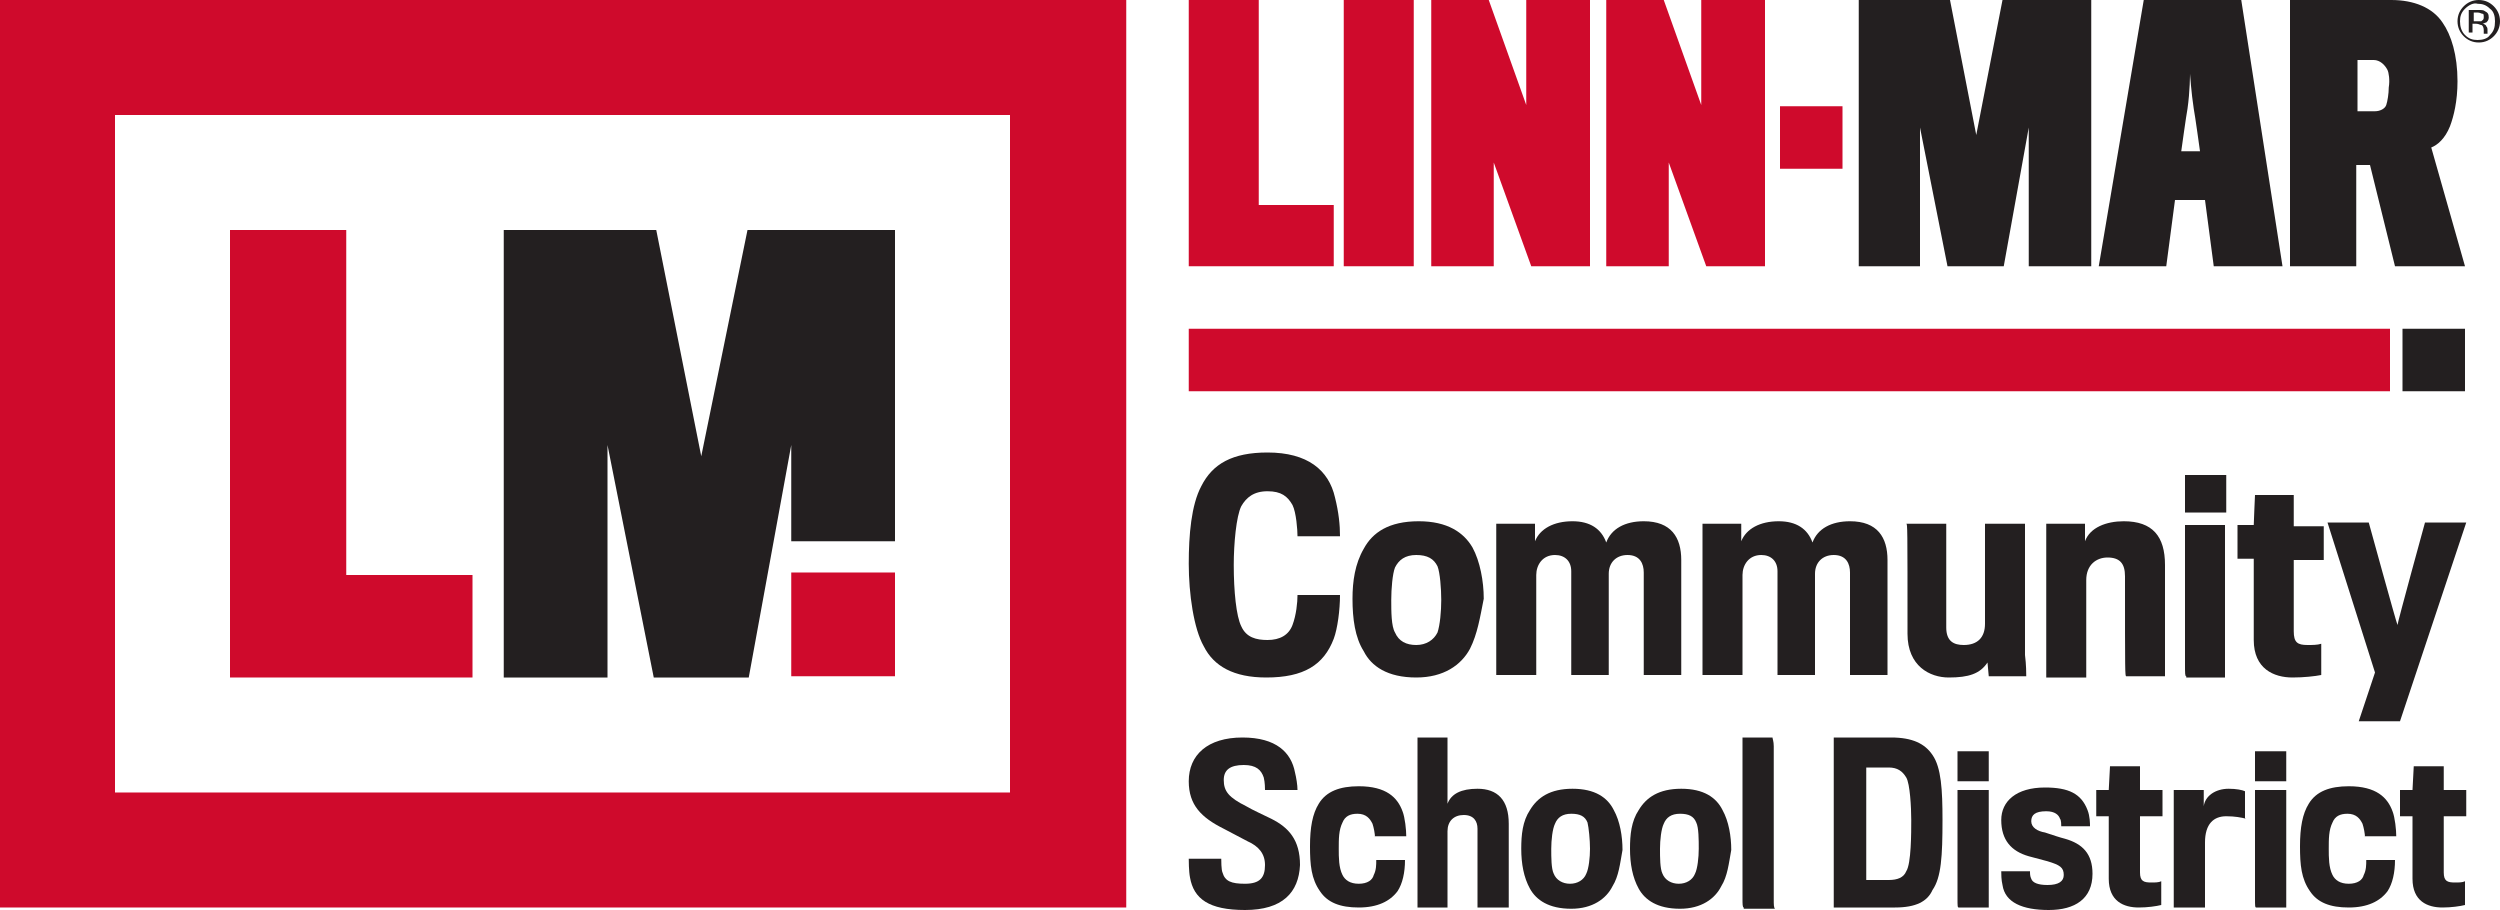 <svg version="1.1" id="Layer_1" xmlns="http://www.w3.org/2000/svg" xmlns:xlink="http://www.w3.org/1999/xlink" x="0px" y="0px"
	 viewBox="0 0 200 72.8" style="enable-background:new 0 0 200 72.8;" xml:space="preserve">
<style type="text/css">
	.st0{fill-rule:evenodd;clip-rule:evenodd;fill:#CF0A2C;}
	.st1{fill-rule:evenodd;clip-rule:evenodd;fill:none;}
	.st2{fill-rule:evenodd;clip-rule:evenodd;fill:#231F20;}
	.st3{fill:#CF0A2C;}
	.st4{fill:#231F20;}
</style>
<rect x="142.4" y="8.5" class="st0" width="5" height="5"/>
<rect x="95.1" y="26.3" class="st0" width="96.1" height="5"/>
<rect x="95.1" y="21.3" class="st1" width="102.1" height="5"/>
<rect x="95.1" y="31.3" class="st1" width="102.1" height="5"/>
<rect x="95.1" y="54.1" class="st1" width="102.1" height="5"/>
<rect x="192.2" y="26.3" class="st2" width="5" height="5"/>
<path class="st3" d="M95.1,21.3V0h5.6v16.4h6v4.9H95.1z"/>
<path class="st3" d="M107.5,21.3V0h5.6v21.3H107.5z"/>
<path class="st3" d="M122.5,21.3l-3-8.3v8.3h-5V0h4.6l3,8.4V0h5.1v21.3H122.5z"/>
<path class="st3" d="M136.5,21.3l-3-8.3v8.3h-5V0h4.6l3,8.4V0h5.1v21.3H136.5z"/>
<path class="st4" d="M162.3,21.3V10.2l-2,11.1h-4.5l-2.2-11.1v11.1h-4.9V0h7.3l2.1,10.8L160.2,0h7.1v21.3H162.3z"/>
<path class="st4" d="M173.3,21.3h-5.4L171.5,0h7.8l3.3,21.3h-5.5l-0.7-5.3H174L173.3,21.3z M175.5,8.7c-0.2-1.3-0.3-2.8-0.3-2.8
	s0,1.4-0.2,2.8c-0.1,0.5-0.5,3.4-0.5,3.4h1.5C176,12.1,175.6,9.2,175.5,8.7z"/>
<path class="st4" d="M196,10.1c-0.4,1-1,1.5-1.5,1.7l2.7,9.5h-5.6l-2-8.1h-1.1v8.1h-5.3V0h8.1c1.8,0,3.3,0.6,4.1,1.8
	c0.7,1,1.2,2.6,1.2,4.7C196.6,8.1,196.3,9.3,196,10.1z M191,5.6c-0.2-0.4-0.6-0.8-1.1-0.8h-1.3c0,0,0,3.8,0,4.1c0.1,0,1.4,0,1.4,0
	c0.4,0,0.8-0.2,0.9-0.5c0.1-0.3,0.2-0.9,0.2-1.4C191.2,6.4,191.1,5.8,191,5.6z"/>
<g>
	<path class="st4" d="M106.7,51.1c-0.8,2.1-2.4,3.1-5.4,3.1c-2.6,0-4.2-0.9-5-2.5c-0.8-1.4-1.2-4.2-1.2-6.6c0-2.3,0.2-4.7,1-6.2
		c0.9-1.8,2.5-2.7,5.3-2.7c3.2,0,4.9,1.4,5.4,3.6c0.3,1.2,0.4,2.2,0.4,3.1h-3.4c0-0.5-0.1-1.9-0.4-2.5c-0.4-0.7-0.9-1.1-2-1.1
		c-1.1,0-1.7,0.5-2.1,1.2c-0.4,0.8-0.6,3-0.6,4.7c0,2.1,0.2,4.1,0.6,4.9c0.4,0.9,1.2,1.1,2.1,1.1c1,0,1.7-0.4,2-1.2
		c0.3-0.8,0.4-1.8,0.4-2.4h3.4C107.2,48.8,107,50.3,106.7,51.1z"/>
	<path class="st4" d="M117.6,51.9c-0.7,1.3-2.1,2.3-4.3,2.3c-2.3,0-3.6-0.9-4.2-2.1c-0.7-1.1-0.9-2.6-0.9-4.2c0-1.4,0.2-2.8,0.9-4
		c0.7-1.3,2-2.2,4.4-2.2c2.3,0,3.6,0.9,4.3,2.1c0.6,1.1,0.9,2.7,0.9,4.1C118.4,49.4,118.2,50.7,117.6,51.9z M115,45.3
		c-0.3-0.6-0.8-0.9-1.7-0.9c-0.9,0-1.4,0.4-1.7,1c-0.2,0.5-0.3,1.7-0.3,2.6c0,0.9,0,2.1,0.3,2.6c0.3,0.7,0.9,1,1.7,1
		c0.8,0,1.4-0.4,1.7-1c0.2-0.6,0.3-1.7,0.3-2.6C115.3,47.1,115.2,45.8,115,45.3z"/>
	<path class="st4" d="M131.5,45.8c0-0.7-0.3-1.4-1.3-1.4c-0.9,0-1.5,0.6-1.5,1.5v8.1h-3c0-0.1,0-7.3,0-8.3c0-0.8-0.5-1.3-1.3-1.3
		c-1,0-1.5,0.8-1.5,1.6v8h-3.2V41.9h3.1v1.4c0.4-1,1.5-1.6,3-1.6c1.4,0,2.3,0.6,2.7,1.7c0.4-1.1,1.5-1.7,3-1.7c2.2,0,3,1.3,3,3.1
		c0,2.7,0,9.2,0,9.2h-3C131.5,54.1,131.5,48.3,131.5,45.8z"/>
	<path class="st4" d="M148,45.8c0-0.7-0.3-1.4-1.3-1.4c-0.9,0-1.5,0.6-1.5,1.5v8.1h-3c0-0.1,0-7.3,0-8.3c0-0.8-0.5-1.3-1.3-1.3
		c-1,0-1.5,0.8-1.5,1.6v8h-3.2V41.9h3.1v1.4c0.4-1,1.5-1.6,3-1.6c1.4,0,2.3,0.6,2.7,1.7c0.4-1.1,1.5-1.7,3-1.7c2.2,0,3,1.3,3,3.1
		c0,2.7,0,9.2,0,9.2h-3C148,54.1,148,48.3,148,45.8z"/>
	<path class="st4" d="M162.1,54.1h-3L159,53c-0.6,0.9-1.5,1.2-3.1,1.2c-1.5,0-3.3-0.9-3.3-3.5c0-8.6,0-8.8-0.1-8.8c0,0,3.2,0,3.2,0
		c0,0,0,0.2,0,8.3c0,1.1,0.6,1.4,1.4,1.4c1.1,0,1.7-0.6,1.7-1.7v-8h3.2c0,0,0,8.6,0,10.5C162.1,53.2,162.1,53.9,162.1,54.1z"/>
	<path class="st4" d="M173.2,54.1h-3.1c-0.1,0-0.1-0.2-0.1-8c0-1-0.4-1.5-1.4-1.5c-0.9,0-1.7,0.6-1.7,1.8v7.8h-3.2V41.9h3.1v1.4
		c0.4-1.1,1.7-1.6,3.1-1.6c2.3,0,3.3,1.2,3.3,3.5C173.2,53.4,173.2,54,173.2,54.1z"/>
	<path class="st4" d="M174.8,41v-3h3.3v3H174.8z M174.9,54.1c-0.1,0-0.1-0.2-0.1-1c0-1.9,0-11.1,0-11.1h3.2c0,0,0,9.8,0,11.1
		c0,0.8,0,1,0,1.1H174.9z"/>
	<path class="st4" d="M183.5,44.7c0,2,0,3.9,0,5.8c0,0.9,0.3,1.1,1.1,1.1c0.4,0,0.8,0,1.1-0.1V54c-0.5,0.1-1.4,0.2-2.3,0.2
		c-1.5,0-3.1-0.7-3.1-3c0-2.5,0-3.8,0-6.5H179v-2.7h1.3c0-0.2,0.1-2.4,0.1-2.4l3.1,0c0,0,0,2.3,0,2.5h2.4v2.7H183.5z"/>
	<path class="st4" d="M192,57.7h-3.3l1.3-3.9l-3.8-12h3.3c0,0,2.2,8,2.3,8.2c0-0.2,2.2-8.2,2.2-8.2h3.3L192,57.7z"/>
</g>
<g>
	<path class="st4" d="M99.6,72.8c-2.9,0-4.1-0.9-4.4-2.6c-0.1-0.5-0.1-1.4-0.1-1.5h2.6c0,0.1,0,0.9,0.1,1.1c0.2,0.7,0.7,0.9,1.8,0.9
		c1.2,0,1.6-0.5,1.6-1.5c0-0.9-0.5-1.5-1.4-1.9c-0.6-0.3-1.3-0.7-1.9-1c-1.8-0.9-2.8-1.9-2.8-3.8c0-2.1,1.5-3.5,4.3-3.5
		c2.7,0,3.9,1.2,4.2,2.8c0.1,0.4,0.2,1,0.2,1.4h-2.6c0-0.1,0-0.6-0.1-1c-0.2-0.6-0.6-1-1.6-1c-1.1,0-1.6,0.4-1.6,1.2
		c0,0.9,0.4,1.4,1.8,2.1c0.5,0.3,1.4,0.7,2,1c1.4,0.7,2.3,1.7,2.3,3.7C103.9,71.4,102.6,72.8,99.6,72.8z"/>
	<path class="st4" d="M110,67c0-0.3-0.1-0.8-0.2-1.1c-0.2-0.4-0.5-0.8-1.2-0.8c-0.6,0-1,0.2-1.2,0.7c-0.3,0.6-0.3,1.3-0.3,2.1
		c0,0.7,0,1.5,0.3,2.1c0.2,0.4,0.6,0.7,1.3,0.7c0.7,0,1.1-0.3,1.2-0.7c0.2-0.4,0.2-0.8,0.2-1.2h2.3c0,1-0.2,1.9-0.6,2.5
		c-0.6,0.8-1.6,1.3-3.1,1.3c-1.5,0-2.5-0.4-3.1-1.3c-0.7-1-0.8-2.1-0.8-3.6c0-1.5,0.2-2.6,0.7-3.4c0.6-1,1.7-1.4,3.2-1.4
		c2.2,0,3.1,0.9,3.5,2c0.2,0.5,0.3,1.5,0.3,2H110z"/>
	<path class="st4" d="M120.7,72.6h-2.5c0,0,0-0.2,0-6.3c0-0.6-0.3-1.1-1.1-1.1c-0.8,0-1.3,0.5-1.3,1.3v6.1h-2.4V59h2.4v5.3
		c0.3-0.8,1.1-1.2,2.4-1.2c1.6,0,2.5,0.9,2.5,2.8C120.7,72.2,120.7,72.6,120.7,72.6z"/>
	<path class="st4" d="M129,70.9c-0.5,1-1.6,1.8-3.3,1.8c-1.8,0-2.8-0.7-3.3-1.6c-0.5-0.9-0.7-2-0.7-3.2c0-1.1,0.1-2.2,0.7-3.1
		c0.6-1,1.6-1.7,3.4-1.7c1.8,0,2.8,0.7,3.3,1.7c0.5,0.9,0.7,2.1,0.7,3.2C129.6,69.1,129.5,70.1,129,70.9z M127,65.8
		c-0.2-0.5-0.6-0.7-1.3-0.7c-0.7,0-1.1,0.3-1.3,0.8c-0.2,0.4-0.3,1.3-0.3,2c0,0.7,0,1.6,0.2,2c0.2,0.5,0.7,0.8,1.3,0.8
		c0.6,0,1.1-0.3,1.3-0.8c0.2-0.4,0.3-1.3,0.3-2C127.2,67.2,127.1,66.2,127,65.8z"/>
	<path class="st4" d="M137.7,70.9c-0.5,1-1.6,1.8-3.3,1.8c-1.8,0-2.8-0.7-3.3-1.6c-0.5-0.9-0.7-2-0.7-3.2c0-1.1,0.1-2.2,0.7-3.1
		c0.6-1,1.6-1.7,3.4-1.7c1.8,0,2.8,0.7,3.3,1.7c0.5,0.9,0.7,2.1,0.7,3.2C138.3,69.1,138.2,70.1,137.7,70.9z M135.7,65.8
		c-0.2-0.5-0.6-0.7-1.3-0.7c-0.7,0-1.1,0.3-1.3,0.8c-0.2,0.4-0.3,1.3-0.3,2c0,0.7,0,1.6,0.2,2c0.2,0.5,0.7,0.8,1.3,0.8
		c0.6,0,1.1-0.3,1.3-0.8c0.2-0.4,0.3-1.3,0.3-2C135.9,67.2,135.9,66.2,135.7,65.8z"/>
	<path class="st4" d="M139.5,72.6c-0.1,0-0.1-0.3-0.1-0.7c0-1.7,0-9.9,0-12c0-0.4,0-0.8,0-0.9h2.4c0,0.1,0.1,0.3,0.1,0.7
		c0,1.8,0,9.5,0,12.2c0,0.5,0,0.7,0.1,0.8H139.5z"/>
	<path class="st4" d="M151.6,72.6h-4.9V59h4.6c1.7,0,2.7,0.5,3.3,1.4c0.7,1,0.8,2.8,0.8,5.2c0,2.9-0.1,4.6-0.8,5.6
		C154.2,72.1,153.3,72.6,151.6,72.6z M152.9,65.6c0-1-0.1-2.9-0.4-3.4c-0.3-0.5-0.7-0.8-1.4-0.8h-1.8v9h1.8c0.7,0,1.2-0.2,1.4-0.7
		C152.9,69.1,152.9,66.6,152.9,65.6z"/>
	<path class="st4" d="M156.6,62.5v-2.4h2.5v2.4H156.6z M156.7,72.6c-0.1,0-0.1-0.1-0.1-0.8c0-1.5,0-8.6,0-8.6h2.5c0,0,0,7.6,0,8.6
		c0,0.6,0,0.8,0,0.8H156.7z"/>
	<path class="st4" d="M163.9,72.8c-2.1,0-3.5-0.6-3.7-2c-0.1-0.4-0.1-0.9-0.1-1.1h2.3c0,0.2,0,0.4,0.1,0.6c0.1,0.3,0.5,0.5,1.3,0.5
		c0.9,0,1.3-0.3,1.3-0.8c0-0.6-0.3-0.8-1.3-1.1c-0.4-0.1-1.1-0.3-1.5-0.4c-1.4-0.4-2.2-1.3-2.2-2.9c0-1.5,1.2-2.6,3.5-2.6
		c1.9,0,2.9,0.5,3.4,1.8c0.2,0.5,0.2,1.1,0.2,1.3h-2.3c0-0.1,0-0.5-0.1-0.6c-0.1-0.3-0.4-0.6-1.1-0.6c-0.9,0-1.2,0.3-1.2,0.8
		c0,0.5,0.5,0.8,1.1,0.9c0.6,0.2,1.2,0.4,1.6,0.5c1.4,0.4,2.2,1.2,2.2,2.8C167.4,71.9,166,72.8,163.9,72.8z"/>
	<path class="st4" d="M171.2,65.3c0,1.6,0,3,0,4.5c0,0.7,0.3,0.8,0.9,0.8c0.3,0,0.6,0,0.8-0.1v1.9c-0.4,0.1-1.1,0.2-1.8,0.2
		c-1.2,0-2.4-0.5-2.4-2.3c0-1.9,0-3,0-5h-1v-2.1h1c0-0.1,0.1-1.9,0.1-1.9l2.4,0c0,0,0,1.7,0,1.9h1.8v2.1H171.2z"/>
	<path class="st4" d="M179.7,65.5c-0.4-0.1-0.9-0.2-1.6-0.2c-1,0-1.7,0.6-1.7,2.1v5.2h-2.5v-9.4h2.4v1.3c0.1-0.8,0.9-1.4,2-1.4
		c0.6,0,1.1,0.1,1.3,0.2V65.5z"/>
	<path class="st4" d="M180.4,62.5v-2.4h2.5v2.4H180.4z M180.5,72.6c-0.1,0-0.1-0.1-0.1-0.8c0-1.5,0-8.6,0-8.6h2.5c0,0,0,7.6,0,8.6
		c0,0.6,0,0.8,0,0.8H180.5z"/>
	<path class="st4" d="M189.2,67c0-0.3-0.1-0.8-0.2-1.1c-0.2-0.4-0.5-0.8-1.2-0.8c-0.6,0-1,0.2-1.2,0.7c-0.3,0.6-0.3,1.3-0.3,2.1
		c0,0.7,0,1.5,0.3,2.1c0.2,0.4,0.6,0.7,1.3,0.7c0.7,0,1.1-0.3,1.2-0.7c0.2-0.4,0.2-0.8,0.2-1.2h2.3c0,1-0.2,1.9-0.6,2.5
		c-0.6,0.8-1.6,1.3-3.1,1.3c-1.5,0-2.5-0.4-3.1-1.3c-0.7-1-0.8-2.1-0.8-3.6c0-1.5,0.2-2.6,0.7-3.4c0.6-1,1.7-1.4,3.2-1.4
		c2.2,0,3.1,0.9,3.5,2c0.2,0.5,0.3,1.5,0.3,2H189.2z"/>
	<path class="st4" d="M195.5,65.3c0,1.6,0,3,0,4.5c0,0.7,0.3,0.8,0.9,0.8c0.3,0,0.6,0,0.8-0.1v1.9c-0.4,0.1-1.1,0.2-1.8,0.2
		c-1.2,0-2.4-0.5-2.4-2.3c0-1.9,0-3,0-5h-1v-2.1h1c0-0.1,0.1-1.9,0.1-1.9l2.4,0c0,0,0,1.7,0,1.9h1.8v2.1H195.5z"/>
</g>
<path class="st0" d="M0,0v9.2V68h0v4.6h80.9h9.2v-9.2V4.6h0V0H0z M9.2,63.4V9.2h71.6v54.2H9.2z"/>
<path class="st3" d="M18.4,54.2V18.4h9.3V46h10.1v8.2H18.4z"/>
<path class="st4" d="M63.3,43.4v-7.8l-3.4,18.6h-7.6l-3.7-18.6v18.6h-8.3V18.4h12.2l3.6,18.1l3.7-18.1h11.8v24.9H63.3z"/>
<rect x="63.3" y="45.8" class="st3" width="8.3" height="8.3"/>
<g>
	<path class="st4" d="M199.5,2.9c-0.3,0.3-0.7,0.5-1.2,0.5c-0.5,0-0.9-0.2-1.2-0.5c-0.3-0.3-0.5-0.7-0.5-1.2c0-0.5,0.2-0.9,0.5-1.2
		c0.3-0.3,0.7-0.5,1.2-0.5c0.5,0,0.9,0.2,1.2,0.5c0.3,0.3,0.5,0.7,0.5,1.2C200,2.2,199.8,2.6,199.5,2.9z M197.2,0.7
		c-0.3,0.3-0.4,0.6-0.4,1c0,0.4,0.1,0.8,0.4,1.1c0.3,0.3,0.6,0.4,1,0.4s0.8-0.1,1-0.4c0.3-0.3,0.4-0.6,0.4-1.1c0-0.4-0.1-0.8-0.4-1
		c-0.3-0.3-0.6-0.4-1-0.4C197.9,0.2,197.5,0.4,197.2,0.7z M198.3,0.8c0.2,0,0.4,0,0.5,0.1c0.2,0.1,0.3,0.2,0.3,0.5
		c0,0.2-0.1,0.3-0.2,0.4c-0.1,0-0.2,0.1-0.3,0.1c0.1,0,0.3,0.1,0.3,0.2c0.1,0.1,0.1,0.2,0.1,0.3v0.1c0,0,0,0.1,0,0.1
		c0,0.1,0,0.1,0,0.1l0,0h-0.3c0,0,0,0,0,0c0,0,0,0,0,0l0-0.1V2.4c0-0.2-0.1-0.4-0.2-0.4c-0.1,0-0.2-0.1-0.4-0.1h-0.3v0.7h-0.3V0.8
		H198.3z M198.6,1.1c-0.1,0-0.2-0.1-0.4-0.1h-0.3v0.7h0.3c0.1,0,0.2,0,0.3,0c0.1-0.1,0.2-0.1,0.2-0.3C198.7,1.2,198.7,1.1,198.6,1.1
		z"/>
</g>
</svg>
